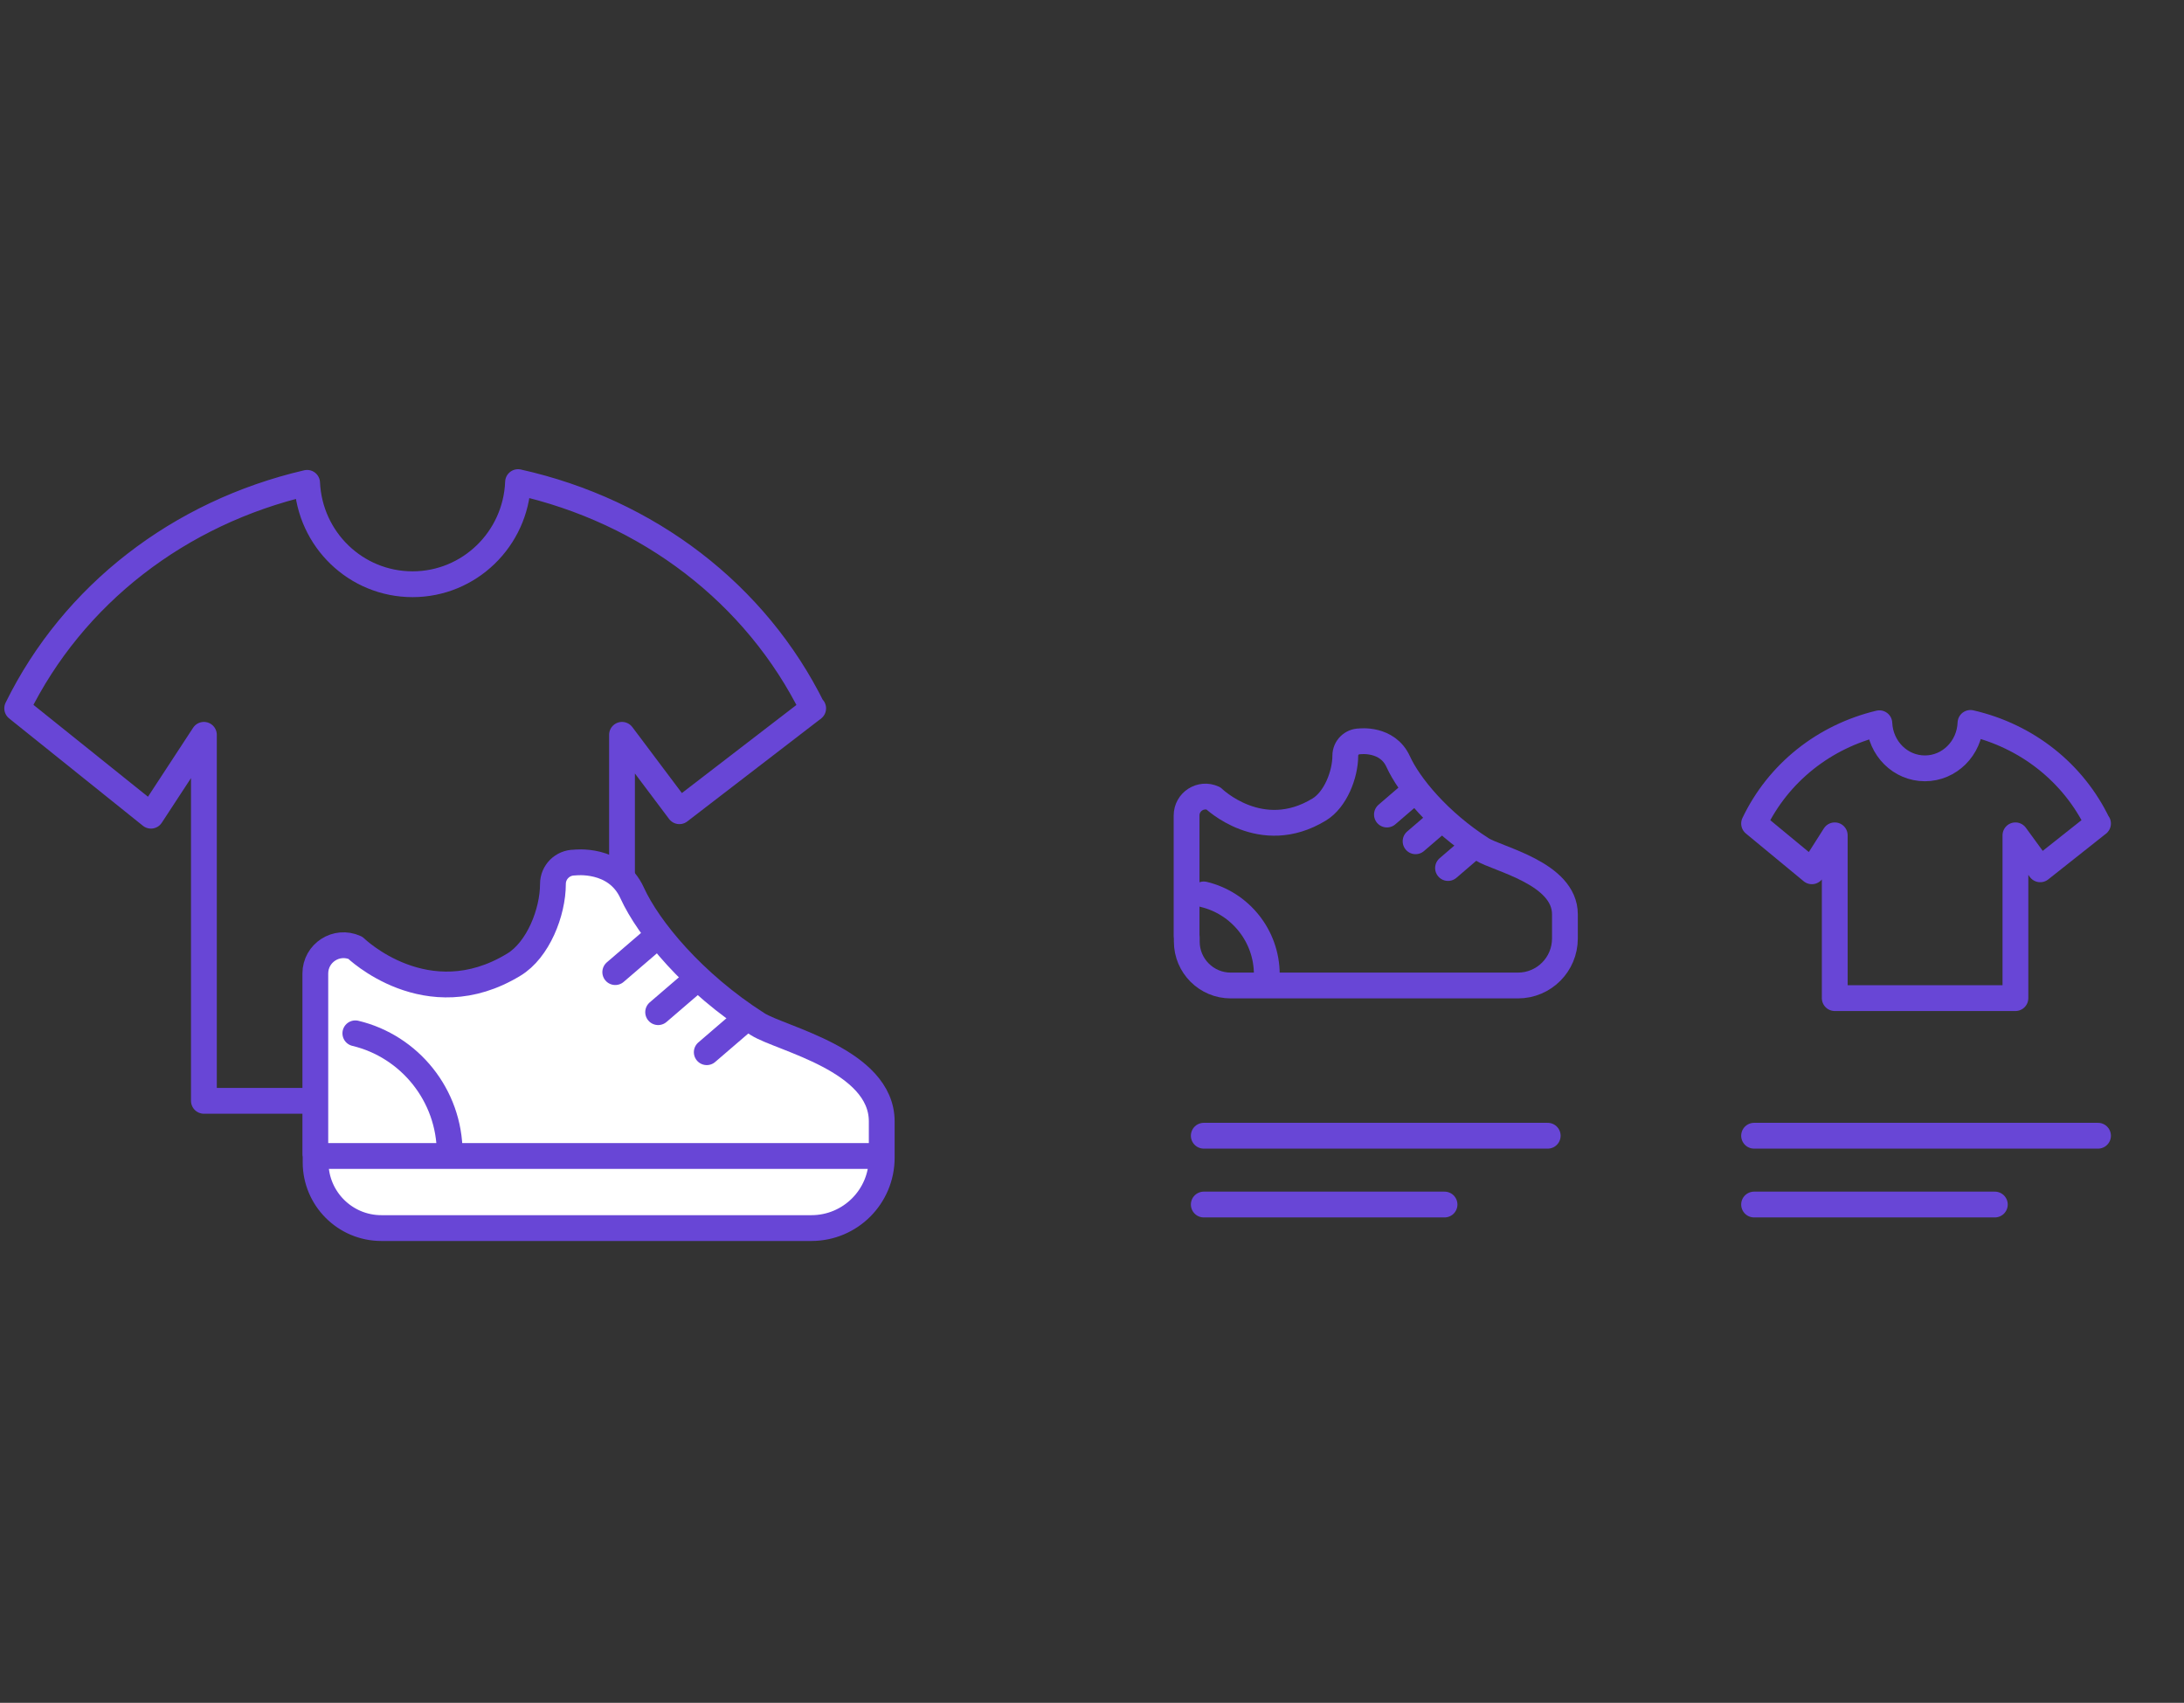 <?xml version="1.0" encoding="UTF-8"?> <svg xmlns="http://www.w3.org/2000/svg" width="127" height="99" viewBox="0 0 127 99" fill="none"><rect x="0" y="0" width="127" height="99" fill="#333333" stroke="none"/><path d="M69 54.43V47.411C69 46.612 69.822 46.079 70.555 46.412C70.555 46.412 73.331 49.121 76.707 47.067C77.651 46.501 78.229 45.035 78.229 43.935C78.229 43.469 78.606 43.102 79.062 43.102C79.062 43.102 80.672 42.891 81.305 44.279C81.938 45.668 83.67 47.778 86.18 49.377C87.069 49.943 91 50.765 91 53.153V54.563C91 56.074 89.778 57.295 88.268 57.295H71.565C70.155 57.295 69.011 56.151 69.011 54.741V54.496" stroke="#6846D6" stroke-width="1.5" stroke-linecap="round" stroke-linejoin="round"></path><path d="M83.737 47.689L82.316 48.91" stroke="#6846D6" stroke-width="1.5" stroke-linecap="round" stroke-linejoin="round"></path><path d="M82.071 46.134L80.65 47.356" stroke="#6846D6" stroke-width="1.5" stroke-linecap="round" stroke-linejoin="round"></path><path d="M85.625 49.244L84.203 50.465" stroke="#6846D6" stroke-width="1.5" stroke-linecap="round" stroke-linejoin="round"></path><path d="M70 52C72.099 52.5 73.665 54.399 73.665 56.653V56.709" stroke="#6846D6" stroke-width="1.5" stroke-linecap="round" stroke-linejoin="round"></path><path d="M70 66.029H90" stroke="#6846D6" stroke-width="1.5" stroke-linecap="round" stroke-linejoin="round"></path><path d="M70 70.029H84" stroke="#6846D6" stroke-width="1.5" stroke-linecap="round" stroke-linejoin="round"></path><path d="M121.991 47.889C120.567 44.92 117.861 42.781 114.584 42.029C114.528 43.504 113.358 44.67 111.934 44.67C110.511 44.67 109.35 43.513 109.285 42.048C106.064 42.819 103.404 44.94 102 47.879L105.361 50.655L106.691 48.564V58.029H117.197V48.564L118.639 50.54L122 47.879L121.991 47.889Z" stroke="#6846D6" stroke-width="1.5" stroke-linecap="round" stroke-linejoin="round"></path><path d="M102 66.029H122" stroke="#6846D6" stroke-width="1.5" stroke-linecap="round" stroke-linejoin="round"></path><path d="M102 70.029H116" stroke="#6846D6" stroke-width="1.5" stroke-linecap="round" stroke-linejoin="round"></path><path d="M47.265 41.204C43.971 34.53 37.708 29.719 30.124 28.029C29.994 31.344 27.285 33.966 23.991 33.966C20.698 33.966 18.011 31.366 17.859 28.072C10.405 29.806 4.25 34.573 1 41.182L8.779 47.423L11.857 42.721V64H36.17V42.721L39.507 47.163L47.286 41.182L47.265 41.204Z" stroke="#6846D6" stroke-width="1.5" stroke-linecap="round" stroke-linejoin="round"></path><path d="M18.336 67.108V56.6C18.336 55.403 19.566 54.605 20.663 55.104C20.663 55.104 24.82 59.161 29.875 56.085C31.288 55.237 32.153 53.042 32.153 51.396C32.153 50.698 32.718 50.149 33.4 50.149C33.4 50.149 35.811 49.833 36.758 51.911C37.706 53.99 40.3 57.149 44.057 59.543C45.388 60.391 51.273 61.622 51.273 65.196V67.308C51.273 69.569 49.445 71.398 47.183 71.398H22.177C20.065 71.398 18.352 69.686 18.352 67.574V67.208H51.224" fill="white"></path><path d="M18.336 67.108V56.6C18.336 55.403 19.566 54.605 20.663 55.104C20.663 55.104 24.82 59.161 29.875 56.085C31.288 55.237 32.153 53.042 32.153 51.396C32.153 50.698 32.718 50.149 33.4 50.149C33.4 50.149 35.811 49.833 36.758 51.911C37.706 53.99 40.3 57.149 44.057 59.543C45.388 60.391 51.273 61.622 51.273 65.196V67.308C51.273 69.569 49.445 71.398 47.183 71.398H22.177C20.065 71.398 18.352 69.686 18.352 67.574V67.208H51.224" stroke="#6846D6" stroke-width="1.5" stroke-linecap="round" stroke-linejoin="round"></path><path d="M40.4 57.016L38.271 58.845" stroke="#6846D6" stroke-width="1.5" stroke-linecap="round" stroke-linejoin="round"></path><path d="M37.906 54.688L35.777 56.517" stroke="#6846D6" stroke-width="1.5" stroke-linecap="round" stroke-linejoin="round"></path><path d="M43.226 59.344L41.098 61.173" stroke="#6846D6" stroke-width="1.5" stroke-linecap="round" stroke-linejoin="round"></path><path d="M20.663 60.075C23.806 60.824 26.15 63.667 26.15 67.042V67.125" stroke="#6846D6" stroke-width="1.5" stroke-linecap="round" stroke-linejoin="round"></path></svg> 
